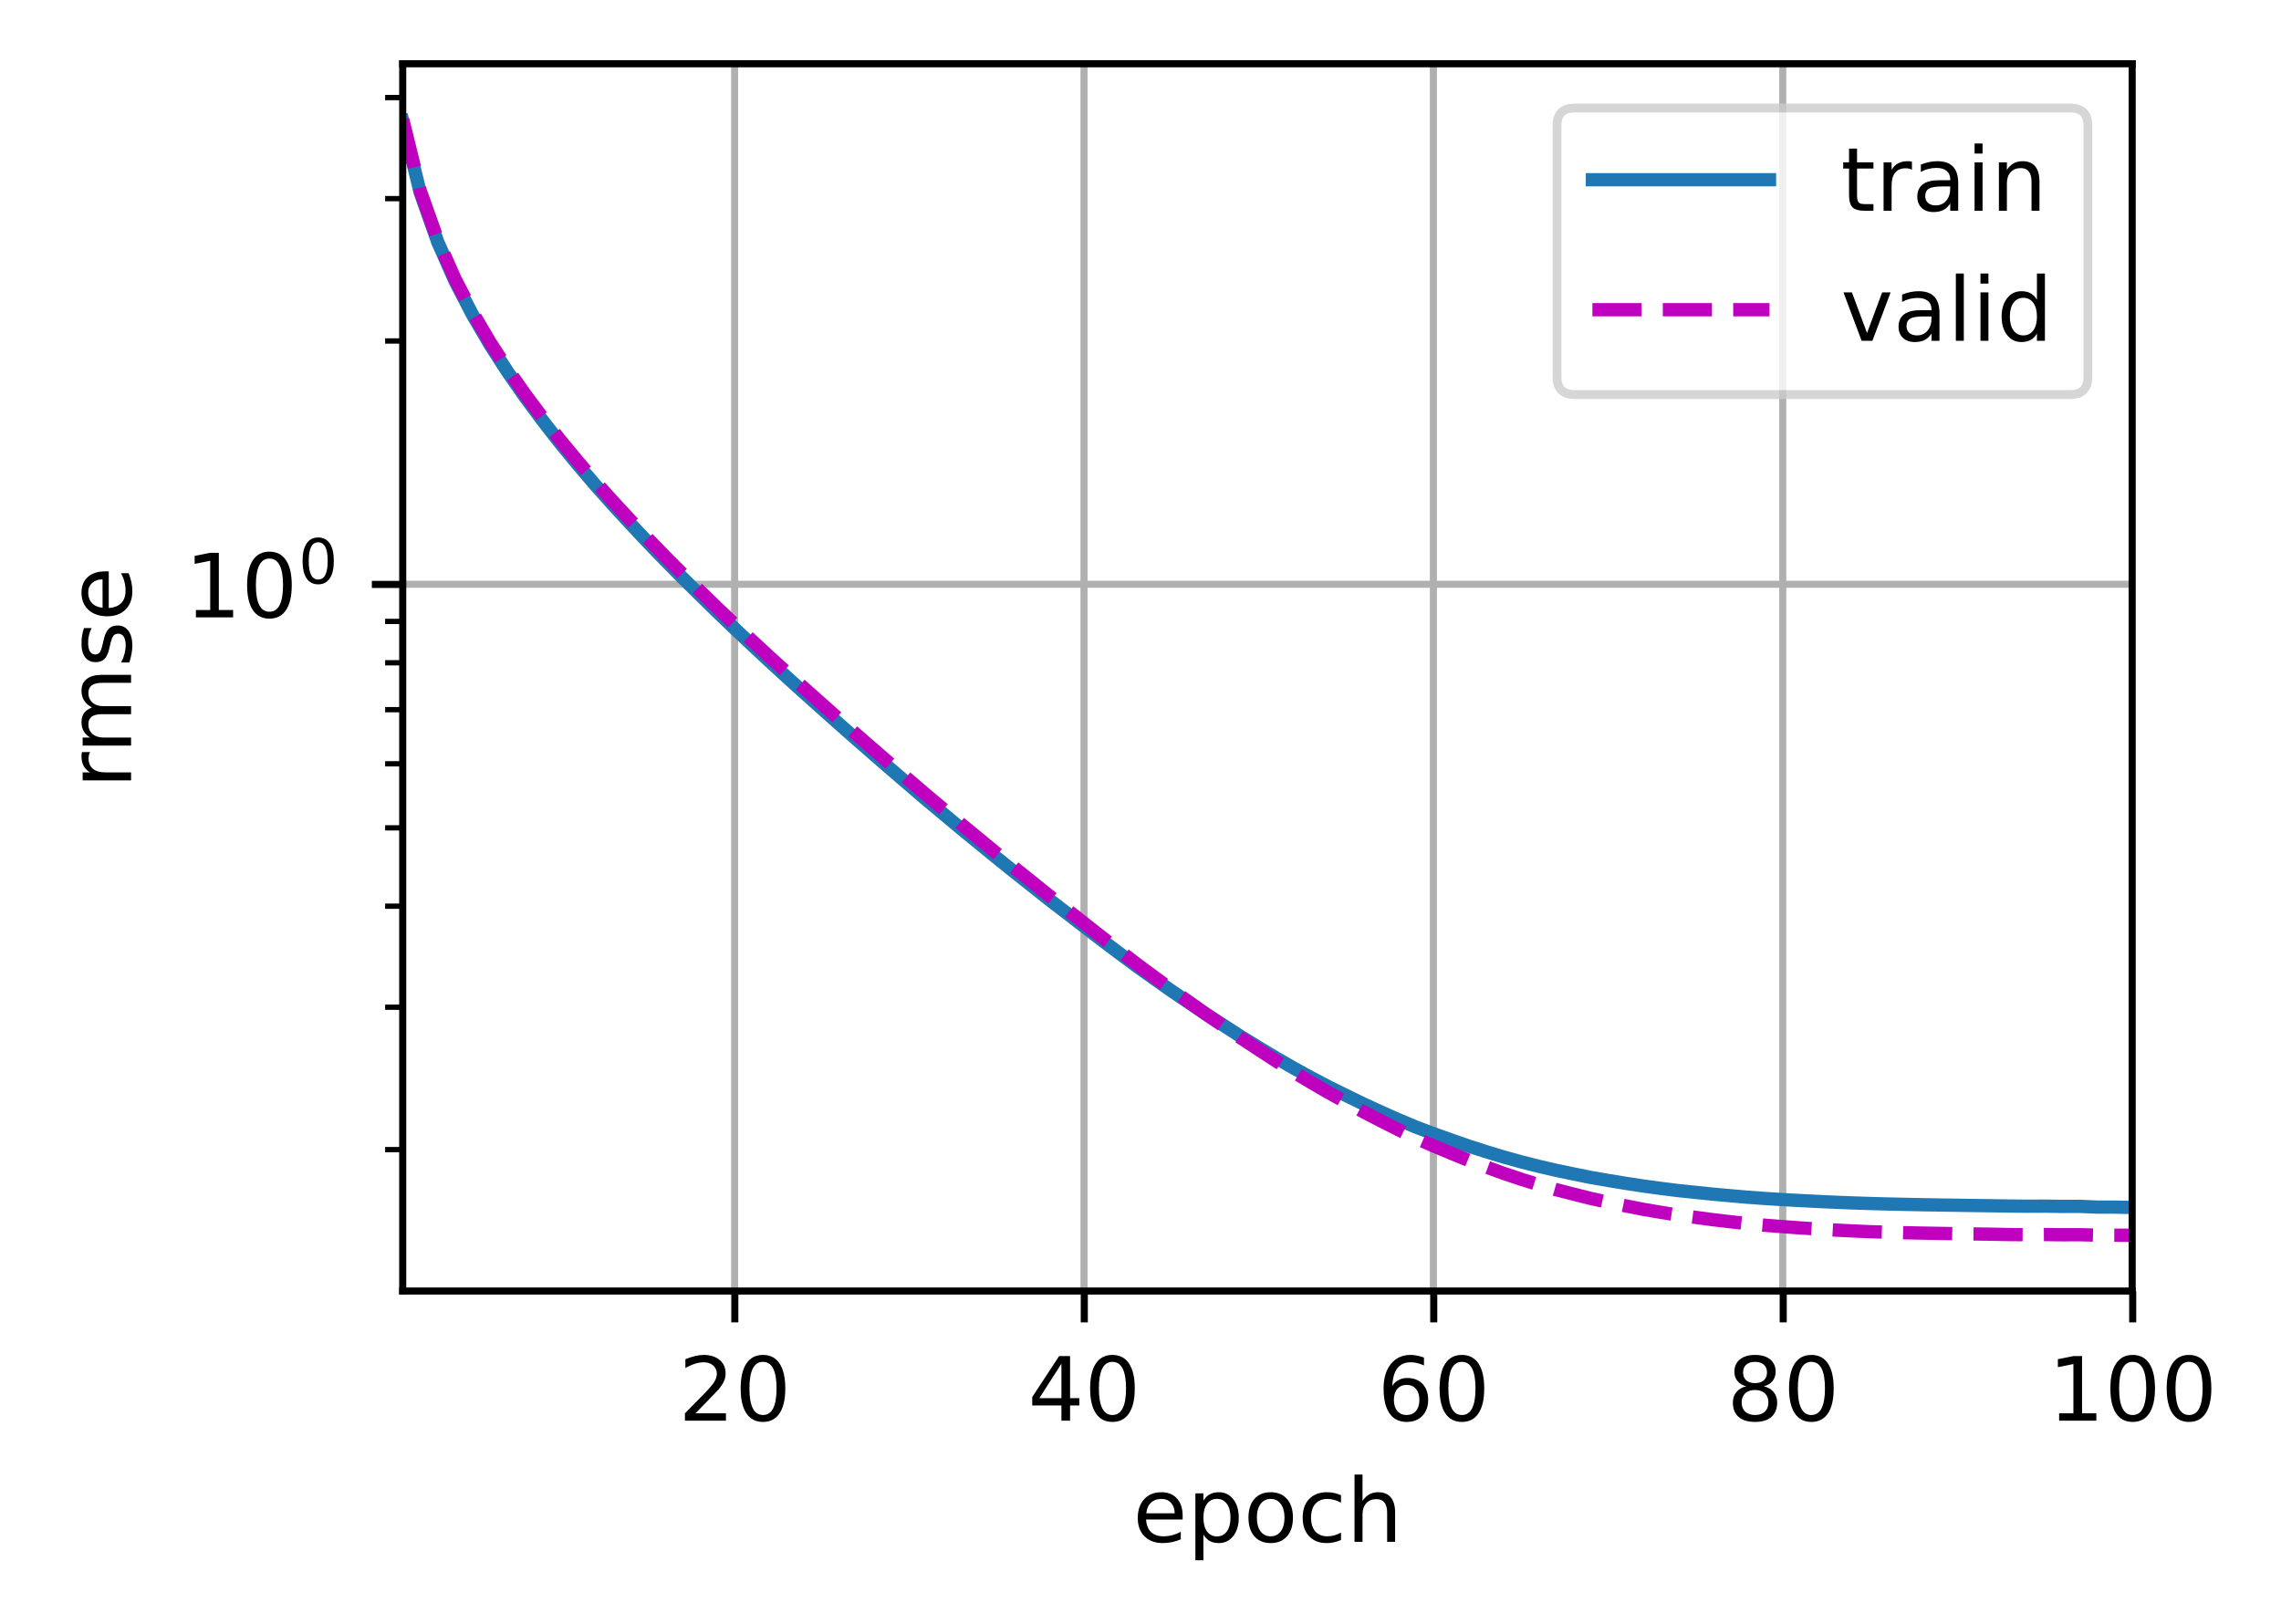 <?xml version="1.0" encoding="UTF-8"?>
<svg xmlns="http://www.w3.org/2000/svg" xmlns:xlink="http://www.w3.org/1999/xlink" width="343.363" height="244.475" viewBox="0 0 343.363 244.475" version="1.1">
<rect x="0" y="0" width="343.363" height="244.475" fill="#333333" stroke="none"/>
<defs>
<clipPath id="clip1">
  <path d="M 109 9.602 L 112 9.602 L 112 194.398 L 109 194.398 Z M 109 9.602 "/>
</clipPath>
<clipPath id="clip2">
  <path d="M 162 9.602 L 164 9.602 L 164 194.398 L 162 194.398 Z M 162 9.602 "/>
</clipPath>
<clipPath id="clip3">
  <path d="M 215 9.602 L 217 9.602 L 217 194.398 L 215 194.398 Z M 215 9.602 "/>
</clipPath>
<clipPath id="clip4">
  <path d="M 267 9.602 L 270 9.602 L 270 194.398 L 267 194.398 Z M 267 9.602 "/>
</clipPath>
<clipPath id="clip5">
  <path d="M 320 9.602 L 321.039 9.602 L 321.039 194.398 L 320 194.398 Z M 320 9.602 "/>
</clipPath>
<clipPath id="clip6">
  <path d="M 60.637 87 L 321.039 87 L 321.039 89 L 60.637 89 Z M 60.637 87 "/>
</clipPath>
<clipPath id="clip7">
  <path d="M 60.637 16 L 321.039 16 L 321.039 184 L 60.637 184 Z M 60.637 16 "/>
</clipPath>
<clipPath id="clip8">
  <path d="M 60.637 17 L 321.039 17 L 321.039 187 L 60.637 187 Z M 60.637 17 "/>
</clipPath>
<filter id="alpha" filterUnits="objectBoundingBox" x="0%" y="0%" width="100%" height="100%">
  <feColorMatrix type="matrix" in="SourceGraphic" values="0 0 0 0 1 0 0 0 0 1 0 0 0 0 1 0 0 0 1 0"/>
</filter>
<mask id="mask0">
  <g filter="url(#alpha)">
<rect x="0" y="0" width="343.363" height="244.475" style="fill:rgb(0%,0%,0%);fill-opacity:0.8;stroke:none;"/>
  </g>
</mask>
<clipPath id="clip9">
  <rect x="0" y="0" width="344" height="245"/>
</clipPath>
<g id="surface5" clip-path="url(#clip9)">
<path style="fill-rule:nonzero;fill:rgb(100%,100%,100%);fill-opacity:1;stroke-width:1;stroke-linecap:butt;stroke-linejoin:miter;stroke:rgb(80%,80%,80%);stroke-opacity:1;stroke-miterlimit:4;" d="M 177.826 44.558 L 233.777 44.558 C 235.11 44.558 235.778 43.89 235.778 42.557 L 235.778 14.2 C 235.778 12.867 235.11 12.199 233.777 12.199 L 177.826 12.199 C 176.493 12.199 175.825 12.867 175.825 14.2 L 175.825 42.557 C 175.825 43.89 176.493 44.558 177.826 44.558 Z M 177.826 44.558 " transform="matrix(1.333,0,0,1.333,0,0)"/>
</g>
</defs>
<g id="surface1">
<path style=" stroke:none;fill-rule:nonzero;fill:rgb(100%,100%,100%);fill-opacity:1;" d="M 0 244.477 L 343.363 244.477 L 343.363 0 L 0 0 Z M 0 244.477 "/>
<path style=" stroke:none;fill-rule:nonzero;fill:rgb(100%,100%,100%);fill-opacity:1;" d="M 60.637 194.398 L 321.039 194.398 L 321.039 9.602 L 60.637 9.602 Z M 60.637 194.398 "/>
<g clip-path="url(#clip1)" clip-rule="nonzero">
<path style="fill:none;stroke-width:0.8;stroke-linecap:square;stroke-linejoin:round;stroke:rgb(69.02%,69.02%,69.02%);stroke-opacity:1;stroke-miterlimit:4;" d="M 82.96 145.799 L 82.96 7.201 " transform="matrix(1.333,0,0,1.333,0,0)"/>
</g>
<path style="fill:none;stroke-width:0.8;stroke-linecap:butt;stroke-linejoin:round;stroke:rgb(0%,0%,0%);stroke-opacity:1;stroke-miterlimit:4;" d="M 0 -0.001 L 0 3.5 " transform="matrix(1.333,0,0,1.333,110.613,194.4)"/>
<path style=" stroke:none;fill-rule:nonzero;fill:rgb(0%,0%,0%);fill-opacity:1;" d="M 104.688 212.758 L 109.277 212.758 L 109.277 213.863 L 103.105 213.863 L 103.105 212.758 C 103.605 212.242 104.285 211.547 105.148 210.68 C 106.008 209.809 106.551 209.246 106.773 208.992 C 107.191 208.523 107.484 208.121 107.652 207.793 C 107.82 207.465 107.906 207.145 107.906 206.828 C 107.906 206.309 107.723 205.891 107.359 205.566 C 107 205.238 106.527 205.074 105.945 205.074 C 105.531 205.074 105.098 205.148 104.637 205.289 C 104.18 205.434 103.691 205.648 103.172 205.941 L 103.172 204.613 C 103.699 204.398 104.195 204.238 104.656 204.133 C 105.117 204.023 105.539 203.969 105.918 203.969 C 106.926 203.969 107.73 204.223 108.328 204.727 C 108.926 205.227 109.227 205.898 109.227 206.742 C 109.227 207.141 109.152 207.52 109 207.879 C 108.852 208.234 108.578 208.656 108.184 209.145 C 108.074 209.27 107.73 209.633 107.148 210.234 C 106.566 210.836 105.746 211.68 104.688 212.758 Z M 104.688 212.758 "/>
<path style=" stroke:none;fill-rule:nonzero;fill:rgb(0%,0%,0%);fill-opacity:1;" d="M 114.852 205.012 C 114.176 205.012 113.664 205.344 113.324 206.012 C 112.984 206.676 112.812 207.676 112.812 209.016 C 112.812 210.348 112.984 211.348 113.324 212.012 C 113.664 212.68 114.176 213.012 114.852 213.012 C 115.531 213.012 116.043 212.68 116.383 212.012 C 116.727 211.348 116.895 210.348 116.895 209.016 C 116.895 207.676 116.727 206.676 116.383 206.012 C 116.043 205.344 115.531 205.012 114.852 205.012 Z M 114.852 203.969 C 115.941 203.969 116.773 204.398 117.348 205.262 C 117.922 206.125 118.211 207.375 118.211 209.016 C 118.211 210.652 117.922 211.898 117.348 212.762 C 116.773 213.625 115.941 214.055 114.852 214.055 C 113.762 214.055 112.93 213.625 112.355 212.762 C 111.781 211.898 111.492 210.652 111.492 209.016 C 111.492 207.375 111.781 206.125 112.355 205.262 C 112.93 204.398 113.762 203.969 114.852 203.969 Z M 114.852 203.969 "/>
<g clip-path="url(#clip2)" clip-rule="nonzero">
<path style="fill:none;stroke-width:0.8;stroke-linecap:square;stroke-linejoin:round;stroke:rgb(69.02%,69.02%,69.02%);stroke-opacity:1;stroke-miterlimit:4;" d="M 122.414 145.799 L 122.414 7.201 " transform="matrix(1.333,0,0,1.333,0,0)"/>
</g>
<path style="fill:none;stroke-width:0.8;stroke-linecap:butt;stroke-linejoin:round;stroke:rgb(0%,0%,0%);stroke-opacity:1;stroke-miterlimit:4;" d="M -0 -0.001 L -0 3.5 " transform="matrix(1.333,0,0,1.333,163.219,194.4)"/>
<path style=" stroke:none;fill-rule:nonzero;fill:rgb(0%,0%,0%);fill-opacity:1;" d="M 159.777 205.289 L 156.453 210.48 L 159.777 210.48 Z M 159.43 204.145 L 161.082 204.145 L 161.082 210.48 L 162.473 210.48 L 162.473 211.574 L 161.082 211.574 L 161.082 213.863 L 159.777 213.863 L 159.777 211.574 L 155.387 211.574 L 155.387 210.305 Z M 159.43 204.145 "/>
<path style=" stroke:none;fill-rule:nonzero;fill:rgb(0%,0%,0%);fill-opacity:1;" d="M 167.457 205.012 C 166.781 205.012 166.27 205.344 165.93 206.012 C 165.59 206.676 165.418 207.676 165.418 209.016 C 165.418 210.348 165.59 211.348 165.93 212.012 C 166.27 212.68 166.781 213.012 167.457 213.012 C 168.137 213.012 168.648 212.68 168.988 212.012 C 169.332 211.348 169.504 210.348 169.504 209.016 C 169.504 207.676 169.332 206.676 168.988 206.012 C 168.648 205.344 168.137 205.012 167.457 205.012 Z M 167.457 203.969 C 168.547 203.969 169.379 204.398 169.953 205.262 C 170.531 206.125 170.816 207.375 170.816 209.016 C 170.816 210.652 170.531 211.898 169.953 212.762 C 169.379 213.625 168.547 214.055 167.457 214.055 C 166.367 214.055 165.535 213.625 164.961 212.762 C 164.387 211.898 164.098 210.652 164.098 209.016 C 164.098 207.375 164.387 206.125 164.961 205.262 C 165.535 204.398 166.367 203.969 167.457 203.969 Z M 167.457 203.969 "/>
<g clip-path="url(#clip3)" clip-rule="nonzero">
<path style="fill:none;stroke-width:0.8;stroke-linecap:square;stroke-linejoin:round;stroke:rgb(69.02%,69.02%,69.02%);stroke-opacity:1;stroke-miterlimit:4;" d="M 161.868 145.799 L 161.868 7.201 " transform="matrix(1.333,0,0,1.333,0,0)"/>
</g>
<path style="fill:none;stroke-width:0.8;stroke-linecap:butt;stroke-linejoin:round;stroke:rgb(0%,0%,0%);stroke-opacity:1;stroke-miterlimit:4;" d="M -0.001 -0.001 L -0.001 3.5 " transform="matrix(1.333,0,0,1.333,215.825,194.4)"/>
<path style=" stroke:none;fill-rule:nonzero;fill:rgb(0%,0%,0%);fill-opacity:1;" d="M 211.742 208.48 C 211.152 208.48 210.688 208.684 210.34 209.086 C 209.996 209.492 209.824 210.043 209.824 210.746 C 209.824 211.445 209.996 211.996 210.34 212.402 C 210.688 212.809 211.152 213.012 211.742 213.012 C 212.336 213.012 212.801 212.809 213.145 212.402 C 213.492 211.996 213.664 211.445 213.664 210.746 C 213.664 210.043 213.492 209.492 213.145 209.086 C 212.801 208.684 212.336 208.48 211.742 208.48 Z M 214.355 204.359 L 214.355 205.555 C 214.023 205.402 213.691 205.281 213.355 205.199 C 213.02 205.117 212.684 205.074 212.355 205.074 C 211.488 205.074 210.824 205.367 210.363 205.953 C 209.906 206.539 209.648 207.426 209.582 208.609 C 209.836 208.234 210.156 207.941 210.543 207.742 C 210.93 207.539 211.355 207.441 211.82 207.441 C 212.797 207.441 213.57 207.734 214.137 208.328 C 214.703 208.922 214.984 209.727 214.984 210.746 C 214.984 211.746 214.691 212.547 214.102 213.148 C 213.512 213.754 212.727 214.055 211.742 214.055 C 210.617 214.055 209.758 213.625 209.164 212.762 C 208.57 211.898 208.273 210.652 208.273 209.016 C 208.273 207.477 208.637 206.254 209.367 205.34 C 210.098 204.426 211.074 203.969 212.301 203.969 C 212.633 203.969 212.965 204 213.301 204.066 C 213.637 204.133 213.988 204.23 214.355 204.359 Z M 214.355 204.359 "/>
<path style=" stroke:none;fill-rule:nonzero;fill:rgb(0%,0%,0%);fill-opacity:1;" d="M 220.062 205.012 C 219.387 205.012 218.879 205.344 218.535 206.012 C 218.195 206.676 218.023 207.676 218.023 209.016 C 218.023 210.348 218.195 211.348 218.535 212.012 C 218.879 212.68 219.387 213.012 220.062 213.012 C 220.746 213.012 221.254 212.68 221.598 212.012 C 221.938 211.348 222.109 210.348 222.109 209.016 C 222.109 207.676 221.938 206.676 221.598 206.012 C 221.254 205.344 220.746 205.012 220.062 205.012 Z M 220.062 203.969 C 221.152 203.969 221.984 204.398 222.559 205.262 C 223.137 206.125 223.422 207.375 223.422 209.016 C 223.422 210.652 223.137 211.898 222.559 212.762 C 221.984 213.625 221.152 214.055 220.062 214.055 C 218.973 214.055 218.141 213.625 217.566 212.762 C 216.992 211.898 216.703 210.652 216.703 209.016 C 216.703 207.375 216.992 206.125 217.566 205.262 C 218.141 204.398 218.973 203.969 220.062 203.969 Z M 220.062 203.969 "/>
<g clip-path="url(#clip4)" clip-rule="nonzero">
<path style="fill:none;stroke-width:0.8;stroke-linecap:square;stroke-linejoin:round;stroke:rgb(69.02%,69.02%,69.02%);stroke-opacity:1;stroke-miterlimit:4;" d="M 201.322 145.799 L 201.322 7.201 " transform="matrix(1.333,0,0,1.333,0,0)"/>
</g>
<path style="fill:none;stroke-width:0.8;stroke-linecap:butt;stroke-linejoin:round;stroke:rgb(0%,0%,0%);stroke-opacity:1;stroke-miterlimit:4;" d="M -0.001 -0.001 L -0.001 3.5 " transform="matrix(1.333,0,0,1.333,268.431,194.4)"/>
<path style=" stroke:none;fill-rule:nonzero;fill:rgb(0%,0%,0%);fill-opacity:1;" d="M 264.188 209.246 C 263.562 209.246 263.07 209.414 262.711 209.75 C 262.355 210.086 262.176 210.543 262.176 211.129 C 262.176 211.715 262.355 212.176 262.711 212.512 C 263.07 212.844 263.562 213.012 264.188 213.012 C 264.812 213.012 265.305 212.844 265.664 212.508 C 266.023 212.172 266.203 211.711 266.203 211.129 C 266.203 210.543 266.023 210.086 265.668 209.75 C 265.309 209.414 264.816 209.246 264.188 209.246 Z M 262.871 208.691 C 262.309 208.551 261.867 208.289 261.551 207.902 C 261.238 207.516 261.082 207.043 261.082 206.488 C 261.082 205.711 261.359 205.098 261.91 204.645 C 262.465 204.195 263.223 203.969 264.188 203.969 C 265.152 203.969 265.914 204.195 266.465 204.645 C 267.016 205.098 267.293 205.711 267.293 206.488 C 267.293 207.043 267.133 207.516 266.82 207.902 C 266.504 208.289 266.066 208.551 265.508 208.691 C 266.141 208.836 266.637 209.125 266.988 209.555 C 267.344 209.984 267.52 210.508 267.52 211.129 C 267.52 212.07 267.23 212.797 266.656 213.301 C 266.082 213.805 265.258 214.055 264.188 214.055 C 263.113 214.055 262.293 213.805 261.715 213.301 C 261.141 212.797 260.852 212.07 260.852 211.129 C 260.852 210.508 261.031 209.984 261.387 209.555 C 261.742 209.125 262.238 208.836 262.871 208.691 Z M 262.391 206.613 C 262.391 207.117 262.547 207.508 262.859 207.789 C 263.176 208.07 263.617 208.211 264.188 208.211 C 264.75 208.211 265.191 208.07 265.512 207.789 C 265.828 207.508 265.988 207.117 265.988 206.613 C 265.988 206.109 265.828 205.715 265.512 205.434 C 265.191 205.152 264.75 205.012 264.188 205.012 C 263.617 205.012 263.176 205.152 262.859 205.434 C 262.547 205.715 262.391 206.109 262.391 206.613 Z M 262.391 206.613 "/>
<path style=" stroke:none;fill-rule:nonzero;fill:rgb(0%,0%,0%);fill-opacity:1;" d="M 272.668 205.012 C 271.992 205.012 271.484 205.344 271.141 206.012 C 270.801 206.676 270.633 207.676 270.633 209.016 C 270.633 210.348 270.801 211.348 271.141 212.012 C 271.484 212.68 271.992 213.012 272.668 213.012 C 273.352 213.012 273.863 212.68 274.203 212.012 C 274.543 211.348 274.715 210.348 274.715 209.016 C 274.715 207.676 274.543 206.676 274.203 206.012 C 273.863 205.344 273.352 205.012 272.668 205.012 Z M 272.668 203.969 C 273.758 203.969 274.59 204.398 275.168 205.262 C 275.742 206.125 276.027 207.375 276.027 209.016 C 276.027 210.652 275.742 211.898 275.168 212.762 C 274.59 213.625 273.758 214.055 272.668 214.055 C 271.578 214.055 270.746 213.625 270.172 212.762 C 269.598 211.898 269.309 210.652 269.309 209.016 C 269.309 207.375 269.598 206.125 270.172 205.262 C 270.746 204.398 271.578 203.969 272.668 203.969 Z M 272.668 203.969 "/>
<g clip-path="url(#clip5)" clip-rule="nonzero">
<path style="fill:none;stroke-width:0.8;stroke-linecap:square;stroke-linejoin:round;stroke:rgb(69.02%,69.02%,69.02%);stroke-opacity:1;stroke-miterlimit:4;" d="M 240.779 145.799 L 240.779 7.201 " transform="matrix(1.333,0,0,1.333,0,0)"/>
</g>
<path style="fill:none;stroke-width:0.8;stroke-linecap:butt;stroke-linejoin:round;stroke:rgb(0%,0%,0%);stroke-opacity:1;stroke-miterlimit:4;" d="M 0.001 -0.001 L 0.001 3.5 " transform="matrix(1.333,0,0,1.333,321.037,194.4)"/>
<path style=" stroke:none;fill-rule:nonzero;fill:rgb(0%,0%,0%);fill-opacity:1;" d="M 309.965 212.758 L 312.113 212.758 L 312.113 205.34 L 309.777 205.809 L 309.777 204.613 L 312.102 204.145 L 313.418 204.145 L 313.418 212.758 L 315.566 212.758 L 315.566 213.863 L 309.965 213.863 Z M 309.965 212.758 "/>
<path style=" stroke:none;fill-rule:nonzero;fill:rgb(0%,0%,0%);fill-opacity:1;" d="M 321.031 205.012 C 320.355 205.012 319.848 205.344 319.508 206.012 C 319.164 206.676 318.996 207.676 318.996 209.016 C 318.996 210.348 319.164 211.348 319.508 212.012 C 319.848 212.68 320.355 213.012 321.031 213.012 C 321.715 213.012 322.227 212.68 322.566 212.012 C 322.906 211.348 323.078 210.348 323.078 209.016 C 323.078 207.676 322.906 206.676 322.566 206.012 C 322.227 205.344 321.715 205.012 321.031 205.012 Z M 321.031 203.969 C 322.125 203.969 322.957 204.398 323.531 205.262 C 324.105 206.125 324.395 207.375 324.395 209.016 C 324.395 210.652 324.105 211.898 323.531 212.762 C 322.957 213.625 322.125 214.055 321.031 214.055 C 319.945 214.055 319.113 213.625 318.539 212.762 C 317.961 211.898 317.676 210.652 317.676 209.016 C 317.676 207.375 317.961 206.125 318.539 205.262 C 319.113 204.398 319.945 203.969 321.031 203.969 Z M 321.031 203.969 "/>
<path style=" stroke:none;fill-rule:nonzero;fill:rgb(0%,0%,0%);fill-opacity:1;" d="M 329.516 205.012 C 328.84 205.012 328.332 205.344 327.988 206.012 C 327.648 206.676 327.48 207.676 327.48 209.016 C 327.48 210.348 327.648 211.348 327.988 212.012 C 328.332 212.68 328.84 213.012 329.516 213.012 C 330.199 213.012 330.711 212.68 331.051 212.012 C 331.391 211.348 331.562 210.348 331.562 209.016 C 331.562 207.676 331.391 206.676 331.051 206.012 C 330.711 205.344 330.199 205.012 329.516 205.012 Z M 329.516 203.969 C 330.605 203.969 331.438 204.398 332.016 205.262 C 332.59 206.125 332.875 207.375 332.875 209.016 C 332.875 210.652 332.59 211.898 332.016 212.762 C 331.438 213.625 330.605 214.055 329.516 214.055 C 328.426 214.055 327.594 213.625 327.02 212.762 C 326.445 211.898 326.156 210.652 326.156 209.016 C 326.156 207.375 326.445 206.125 327.02 205.262 C 327.594 204.398 328.426 203.969 329.516 203.969 Z M 329.516 203.969 "/>
<path style=" stroke:none;fill-rule:nonzero;fill:rgb(0%,0%,0%);fill-opacity:1;" d="M 178.027 228.156 L 178.027 228.742 L 172.52 228.742 C 172.57 229.566 172.82 230.195 173.266 230.629 C 173.711 231.059 174.328 231.273 175.121 231.273 C 175.582 231.273 176.027 231.219 176.461 231.105 C 176.891 230.992 177.32 230.824 177.746 230.598 L 177.746 231.73 C 177.316 231.914 176.875 232.051 176.426 232.148 C 175.973 232.242 175.516 232.293 175.051 232.293 C 173.887 232.293 172.965 231.953 172.289 231.277 C 171.609 230.598 171.27 229.684 171.27 228.527 C 171.27 227.336 171.59 226.387 172.234 225.688 C 172.879 224.984 173.75 224.637 174.844 224.637 C 175.824 224.637 176.602 224.953 177.172 225.582 C 177.742 226.215 178.027 227.07 178.027 228.156 Z M 176.828 227.805 C 176.82 227.148 176.637 226.629 176.277 226.238 C 175.922 225.848 175.445 225.648 174.855 225.648 C 174.188 225.648 173.652 225.84 173.254 226.215 C 172.852 226.594 172.621 227.125 172.559 227.812 Z M 176.828 227.805 "/>
<path style=" stroke:none;fill-rule:nonzero;fill:rgb(0%,0%,0%);fill-opacity:1;" d="M 181.152 231.008 L 181.152 234.875 L 179.945 234.875 L 179.945 224.809 L 181.152 224.809 L 181.152 225.918 C 181.402 225.484 181.723 225.16 182.105 224.953 C 182.488 224.742 182.949 224.637 183.48 224.637 C 184.367 224.637 185.086 224.988 185.641 225.691 C 186.195 226.391 186.473 227.316 186.473 228.461 C 186.473 229.609 186.195 230.535 185.641 231.238 C 185.086 231.941 184.367 232.293 183.48 232.293 C 182.949 232.293 182.488 232.188 182.105 231.977 C 181.723 231.766 181.402 231.441 181.152 231.008 Z M 185.227 228.461 C 185.227 227.582 185.047 226.891 184.684 226.391 C 184.32 225.887 183.824 225.637 183.191 225.637 C 182.555 225.637 182.059 225.887 181.695 226.391 C 181.332 226.891 181.152 227.582 181.152 228.461 C 181.152 229.344 181.332 230.035 181.695 230.535 C 182.059 231.035 182.555 231.289 183.191 231.289 C 183.824 231.289 184.32 231.035 184.684 230.535 C 185.047 230.035 185.227 229.344 185.227 228.461 Z M 185.227 228.461 "/>
<path style=" stroke:none;fill-rule:nonzero;fill:rgb(0%,0%,0%);fill-opacity:1;" d="M 191.281 225.648 C 190.641 225.648 190.133 225.902 189.758 226.402 C 189.383 226.902 189.199 227.59 189.199 228.461 C 189.199 229.336 189.383 230.023 189.754 230.523 C 190.125 231.023 190.637 231.273 191.281 231.273 C 191.922 231.273 192.426 231.023 192.797 230.52 C 193.172 230.016 193.359 229.332 193.359 228.461 C 193.359 227.598 193.172 226.914 192.797 226.41 C 192.426 225.902 191.922 225.648 191.281 225.648 Z M 191.281 224.637 C 192.324 224.637 193.141 224.973 193.734 225.652 C 194.332 226.328 194.629 227.266 194.629 228.461 C 194.629 229.656 194.332 230.594 193.734 231.273 C 193.141 231.953 192.324 232.293 191.281 232.293 C 190.234 232.293 189.414 231.953 188.824 231.273 C 188.23 230.594 187.934 229.656 187.934 228.461 C 187.934 227.266 188.23 226.328 188.824 225.652 C 189.414 224.973 190.234 224.637 191.281 224.637 Z M 191.281 224.637 "/>
<path style=" stroke:none;fill-rule:nonzero;fill:rgb(0%,0%,0%);fill-opacity:1;" d="M 201.863 225.09 L 201.863 226.211 C 201.523 226.023 201.184 225.883 200.844 225.789 C 200.504 225.695 200.16 225.648 199.812 225.648 C 199.035 225.648 198.43 225.898 198 226.391 C 197.57 226.883 197.355 227.57 197.355 228.461 C 197.355 229.352 197.57 230.043 198 230.539 C 198.43 231.027 199.035 231.273 199.812 231.273 C 200.16 231.273 200.504 231.227 200.844 231.137 C 201.184 231.043 201.523 230.902 201.863 230.715 L 201.863 231.824 C 201.527 231.977 201.18 232.094 200.82 232.172 C 200.465 232.254 200.086 232.293 199.68 232.293 C 198.582 232.293 197.707 231.945 197.062 231.258 C 196.414 230.566 196.094 229.633 196.094 228.461 C 196.094 227.273 196.418 226.34 197.07 225.66 C 197.727 224.977 198.621 224.637 199.758 224.637 C 200.129 224.637 200.488 224.672 200.84 224.75 C 201.191 224.824 201.531 224.938 201.863 225.09 Z M 201.863 225.09 "/>
<path style=" stroke:none;fill-rule:nonzero;fill:rgb(0%,0%,0%);fill-opacity:1;" d="M 210.008 227.699 L 210.008 232.102 L 208.809 232.102 L 208.809 227.738 C 208.809 227.051 208.676 226.535 208.406 226.191 C 208.137 225.848 207.73 225.676 207.195 225.676 C 206.547 225.676 206.035 225.883 205.664 226.297 C 205.289 226.707 205.102 227.27 205.102 227.98 L 205.102 232.102 L 203.898 232.102 L 203.898 221.973 L 205.102 221.973 L 205.102 225.945 C 205.391 225.504 205.727 225.176 206.117 224.961 C 206.504 224.742 206.953 224.637 207.461 224.637 C 208.297 224.637 208.934 224.895 209.359 225.414 C 209.793 225.93 210.008 226.691 210.008 227.699 Z M 210.008 227.699 "/>
<g clip-path="url(#clip6)" clip-rule="nonzero">
<path style="fill:none;stroke-width:0.8;stroke-linecap:square;stroke-linejoin:round;stroke:rgb(69.02%,69.02%,69.02%);stroke-opacity:1;stroke-miterlimit:4;" d="M 45.478 65.982 L 240.779 65.982 " transform="matrix(1.333,0,0,1.333,0,0)"/>
</g>
<path style="fill:none;stroke-width:0.8;stroke-linecap:butt;stroke-linejoin:round;stroke:rgb(0%,0%,0%);stroke-opacity:1;stroke-miterlimit:4;" d="M -0.001 -0 L -3.499 -0 " transform="matrix(1.333,0,0,1.333,60.638,87.977)"/>
<path style=" stroke:none;fill-rule:nonzero;fill:rgb(0%,0%,0%);fill-opacity:1;" d="M 29.492 91.832 L 31.641 91.832 L 31.641 84.418 L 29.301 84.887 L 29.301 83.688 L 31.629 83.219 L 32.941 83.219 L 32.941 91.832 L 35.09 91.832 L 35.09 92.941 L 29.492 92.941 Z M 29.492 91.832 "/>
<path style=" stroke:none;fill-rule:nonzero;fill:rgb(0%,0%,0%);fill-opacity:1;" d="M 40.559 84.086 C 39.883 84.086 39.371 84.418 39.031 85.086 C 38.691 85.75 38.52 86.754 38.52 88.09 C 38.52 89.422 38.691 90.422 39.031 91.09 C 39.371 91.754 39.883 92.09 40.559 92.09 C 41.238 92.09 41.75 91.754 42.09 91.09 C 42.434 90.422 42.605 89.422 42.605 88.09 C 42.605 86.754 42.434 85.75 42.09 85.086 C 41.75 84.418 41.238 84.086 40.559 84.086 Z M 40.559 83.043 C 41.648 83.043 42.48 83.477 43.055 84.34 C 43.633 85.199 43.918 86.449 43.918 88.09 C 43.918 89.727 43.633 90.977 43.055 91.84 C 42.48 92.699 41.648 93.129 40.559 93.129 C 39.469 93.129 38.637 92.699 38.062 91.84 C 37.488 90.977 37.199 89.727 37.199 88.09 C 37.199 86.449 37.488 85.199 38.062 84.34 C 38.637 83.477 39.469 83.043 40.559 83.043 Z M 40.559 83.043 "/>
<path style=" stroke:none;fill-rule:nonzero;fill:rgb(0%,0%,0%);fill-opacity:1;" d="M 47.898 81.637 C 47.426 81.637 47.066 81.871 46.828 82.34 C 46.59 82.805 46.473 83.504 46.473 84.441 C 46.473 85.375 46.59 86.074 46.828 86.539 C 47.066 87.008 47.426 87.238 47.898 87.238 C 48.375 87.238 48.734 87.008 48.973 86.539 C 49.211 86.074 49.328 85.375 49.328 84.441 C 49.328 83.504 49.211 82.805 48.973 82.34 C 48.734 81.871 48.375 81.637 47.898 81.637 Z M 47.898 80.91 C 48.66 80.91 49.242 81.211 49.645 81.816 C 50.047 82.418 50.25 83.293 50.25 84.441 C 50.25 85.586 50.047 86.461 49.645 87.066 C 49.242 87.668 48.66 87.969 47.898 87.969 C 47.137 87.969 46.555 87.668 46.152 87.066 C 45.746 86.461 45.547 85.586 45.547 84.441 C 45.547 83.293 45.746 82.418 46.152 81.816 C 46.555 81.211 47.137 80.91 47.898 80.91 Z M 47.898 80.91 "/>
<path style="fill:none;stroke-width:0.6;stroke-linecap:butt;stroke-linejoin:round;stroke:rgb(0%,0%,0%);stroke-opacity:1;stroke-miterlimit:4;" d="M -0.001 0.001 L -1.999 0.001 " transform="matrix(1.333,0,0,1.333,60.638,173.061)"/>
<path style="fill:none;stroke-width:0.6;stroke-linecap:butt;stroke-linejoin:round;stroke:rgb(0%,0%,0%);stroke-opacity:1;stroke-miterlimit:4;" d="M -0.001 -0.001 L -1.999 -0.001 " transform="matrix(1.333,0,0,1.333,60.638,151.626)"/>
<path style="fill:none;stroke-width:0.6;stroke-linecap:butt;stroke-linejoin:round;stroke:rgb(0%,0%,0%);stroke-opacity:1;stroke-miterlimit:4;" d="M -0.001 0.001 L -1.999 0.001 " transform="matrix(1.333,0,0,1.333,60.638,136.417)"/>
<path style="fill:none;stroke-width:0.6;stroke-linecap:butt;stroke-linejoin:round;stroke:rgb(0%,0%,0%);stroke-opacity:1;stroke-miterlimit:4;" d="M -0.001 0 L -1.999 0 " transform="matrix(1.333,0,0,1.333,60.638,124.621)"/>
<path style="fill:none;stroke-width:0.6;stroke-linecap:butt;stroke-linejoin:round;stroke:rgb(0%,0%,0%);stroke-opacity:1;stroke-miterlimit:4;" d="M -0.001 -0.001 L -1.999 -0.001 " transform="matrix(1.333,0,0,1.333,60.638,114.982)"/>
<path style="fill:none;stroke-width:0.6;stroke-linecap:butt;stroke-linejoin:round;stroke:rgb(0%,0%,0%);stroke-opacity:1;stroke-miterlimit:4;" d="M -0.001 -0 L -1.999 -0 " transform="matrix(1.333,0,0,1.333,60.638,106.833)"/>
<path style="fill:none;stroke-width:0.6;stroke-linecap:butt;stroke-linejoin:round;stroke:rgb(0%,0%,0%);stroke-opacity:1;stroke-miterlimit:4;" d="M -0.001 0 L -1.999 0 " transform="matrix(1.333,0,0,1.333,60.638,99.773)"/>
<path style="fill:none;stroke-width:0.6;stroke-linecap:butt;stroke-linejoin:round;stroke:rgb(0%,0%,0%);stroke-opacity:1;stroke-miterlimit:4;" d="M -0.001 0 L -1.999 0 " transform="matrix(1.333,0,0,1.333,60.638,93.547)"/>
<path style="fill:none;stroke-width:0.6;stroke-linecap:butt;stroke-linejoin:round;stroke:rgb(0%,0%,0%);stroke-opacity:1;stroke-miterlimit:4;" d="M -0.001 -0.001 L -1.999 -0.001 " transform="matrix(1.333,0,0,1.333,60.638,51.333)"/>
<path style="fill:none;stroke-width:0.6;stroke-linecap:butt;stroke-linejoin:round;stroke:rgb(0%,0%,0%);stroke-opacity:1;stroke-miterlimit:4;" d="M -0.001 0.001 L -1.999 0.001 " transform="matrix(1.333,0,0,1.333,60.638,29.898)"/>
<path style="fill:none;stroke-width:0.6;stroke-linecap:butt;stroke-linejoin:round;stroke:rgb(0%,0%,0%);stroke-opacity:1;stroke-miterlimit:4;" d="M -0.001 -0.001 L -1.999 -0.001 " transform="matrix(1.333,0,0,1.333,60.638,14.689)"/>
<path style=" stroke:none;fill-rule:nonzero;fill:rgb(0%,0%,0%);fill-opacity:1;" d="M 13.559 113.211 C 13.48 113.348 13.422 113.492 13.387 113.652 C 13.352 113.809 13.332 113.984 13.332 114.176 C 13.332 114.852 13.551 115.371 13.992 115.734 C 14.434 116.098 15.066 116.277 15.891 116.277 L 19.73 116.277 L 19.73 117.48 L 12.441 117.48 L 12.441 116.277 L 13.574 116.277 C 13.129 116.023 12.801 115.699 12.586 115.293 C 12.371 114.891 12.266 114.398 12.266 113.82 C 12.266 113.738 12.27 113.648 12.281 113.551 C 12.289 113.449 12.309 113.34 12.328 113.219 Z M 13.559 113.211 "/>
<path style=" stroke:none;fill-rule:nonzero;fill:rgb(0%,0%,0%);fill-opacity:1;" d="M 13.84 106.512 C 13.301 106.211 12.902 105.852 12.648 105.438 C 12.391 105.02 12.266 104.527 12.266 103.965 C 12.266 103.207 12.531 102.621 13.062 102.207 C 13.594 101.793 14.348 101.59 15.328 101.59 L 19.73 101.59 L 19.73 102.793 L 15.367 102.793 C 14.672 102.793 14.152 102.918 13.816 103.164 C 13.477 103.414 13.305 103.789 13.305 104.297 C 13.305 104.918 13.512 105.406 13.926 105.77 C 14.336 106.129 14.898 106.309 15.609 106.309 L 19.73 106.309 L 19.73 107.512 L 15.367 107.512 C 14.664 107.512 14.148 107.637 13.809 107.883 C 13.473 108.133 13.305 108.512 13.305 109.031 C 13.305 109.641 13.512 110.129 13.926 110.488 C 14.34 110.852 14.902 111.031 15.609 111.031 L 19.73 111.031 L 19.73 112.234 L 12.441 112.234 L 12.441 111.031 L 13.574 111.031 C 13.125 110.758 12.797 110.43 12.582 110.047 C 12.371 109.664 12.266 109.211 12.266 108.688 C 12.266 108.156 12.398 107.703 12.668 107.332 C 12.938 106.965 13.328 106.688 13.84 106.512 Z M 13.84 106.512 "/>
<path style=" stroke:none;fill-rule:nonzero;fill:rgb(0%,0%,0%);fill-opacity:1;" d="M 12.652 94.551 L 13.789 94.551 C 13.613 94.891 13.484 95.242 13.398 95.605 C 13.309 95.969 13.266 96.348 13.266 96.738 C 13.266 97.332 13.359 97.781 13.539 98.078 C 13.723 98.375 13.996 98.523 14.359 98.523 C 14.637 98.523 14.855 98.418 15.016 98.203 C 15.172 97.992 15.324 97.562 15.465 96.922 L 15.559 96.512 C 15.742 95.66 15.996 95.055 16.328 94.699 C 16.66 94.34 17.125 94.16 17.719 94.16 C 18.398 94.16 18.934 94.43 19.328 94.965 C 19.723 95.5 19.922 96.238 19.922 97.176 C 19.922 97.566 19.883 97.973 19.805 98.395 C 19.73 98.82 19.617 99.266 19.465 99.734 L 18.227 99.734 C 18.457 99.289 18.629 98.855 18.746 98.426 C 18.859 97.996 18.918 97.57 18.918 97.148 C 18.918 96.582 18.82 96.152 18.629 95.848 C 18.434 95.543 18.16 95.391 17.809 95.391 C 17.484 95.391 17.234 95.5 17.062 95.719 C 16.891 95.938 16.723 96.418 16.559 97.164 L 16.461 97.578 C 16.309 98.32 16.066 98.855 15.742 99.188 C 15.422 99.516 14.977 99.68 14.414 99.68 C 13.727 99.68 13.195 99.438 12.824 98.953 C 12.453 98.465 12.266 97.777 12.266 96.883 C 12.266 96.438 12.297 96.023 12.363 95.633 C 12.426 95.242 12.523 94.883 12.652 94.551 Z M 12.652 94.551 "/>
<path style=" stroke:none;fill-rule:nonzero;fill:rgb(0%,0%,0%);fill-opacity:1;" d="M 15.785 86.016 L 16.371 86.016 L 16.371 91.523 C 17.195 91.473 17.824 91.223 18.258 90.777 C 18.688 90.332 18.902 89.715 18.902 88.918 C 18.902 88.461 18.848 88.016 18.734 87.582 C 18.621 87.148 18.453 86.723 18.227 86.293 L 19.359 86.293 C 19.543 86.727 19.68 87.168 19.777 87.617 C 19.871 88.07 19.922 88.527 19.922 88.992 C 19.922 90.156 19.582 91.074 18.906 91.754 C 18.227 92.434 17.312 92.773 16.156 92.773 C 14.965 92.773 14.016 92.453 13.316 91.809 C 12.617 91.164 12.266 90.293 12.266 89.199 C 12.266 88.219 12.582 87.441 13.211 86.871 C 13.844 86.301 14.699 86.016 15.785 86.016 Z M 15.434 87.215 C 14.777 87.223 14.258 87.406 13.867 87.762 C 13.477 88.121 13.277 88.598 13.277 89.188 C 13.277 89.855 13.469 90.391 13.848 90.789 C 14.223 91.191 14.754 91.422 15.441 91.484 Z M 15.434 87.215 "/>
<g clip-path="url(#clip7)" clip-rule="nonzero">
<path style="fill:none;stroke-width:1.5;stroke-linecap:square;stroke-linejoin:round;stroke:rgb(12.157%,46.667%,70.588%);stroke-opacity:1;stroke-miterlimit:4;" d="M 45.478 13.673 L 47.452 21.738 L 49.424 27.305 L 51.396 31.767 L 53.37 35.561 L 55.342 38.936 L 57.313 41.982 L 59.288 44.821 L 61.26 47.476 L 63.231 50.01 L 65.206 52.409 L 67.178 54.724 L 69.149 56.936 L 71.124 59.08 L 73.096 61.181 L 75.07 63.229 L 77.042 65.224 L 79.014 67.166 L 80.988 69.103 L 82.96 70.986 L 84.932 72.847 L 86.906 74.689 L 88.878 76.491 L 90.85 78.275 L 92.824 80.042 L 94.796 81.797 L 96.768 83.54 L 98.742 85.26 L 100.714 86.971 L 102.688 88.664 L 104.66 90.357 L 106.632 91.995 L 108.606 93.647 L 112.55 96.87 L 114.524 98.458 L 116.496 100.02 L 118.468 101.584 L 120.442 103.102 L 122.414 104.625 L 124.389 106.14 L 126.36 107.622 L 128.332 109.093 L 130.307 110.499 L 132.278 111.891 L 134.25 113.221 L 136.225 114.551 L 138.196 115.813 L 140.168 117.088 L 142.143 118.298 L 144.114 119.481 L 146.086 120.621 L 148.061 121.699 L 150.032 122.736 L 152.007 123.712 L 153.979 124.673 L 155.95 125.578 L 157.925 126.457 L 159.896 127.283 L 161.868 128.027 L 163.843 128.73 L 165.814 129.419 L 167.786 130.049 L 169.761 130.652 L 171.732 131.197 L 173.704 131.698 L 175.679 132.158 L 177.65 132.568 L 179.625 132.967 L 181.597 133.31 L 183.568 133.632 L 185.543 133.937 L 187.515 134.203 L 189.486 134.452 L 191.461 134.657 L 193.433 134.859 L 195.404 135.035 L 197.379 135.208 L 199.351 135.349 L 201.322 135.472 L 203.297 135.58 L 205.269 135.68 L 207.243 135.771 L 209.215 135.847 L 211.187 135.914 L 213.161 135.967 L 215.133 136.011 L 217.104 136.052 L 219.079 136.084 L 223.022 136.143 L 224.997 136.169 L 226.969 136.201 L 228.94 136.222 L 230.915 136.213 L 232.887 136.242 L 234.861 136.236 L 236.833 136.321 L 238.805 136.324 L 240.779 136.359 " transform="matrix(1.333,0,0,1.333,0,0)"/>
</g>
<g clip-path="url(#clip8)" clip-rule="nonzero">
<path style="fill:none;stroke-width:1.5;stroke-linecap:butt;stroke-linejoin:round;stroke:rgb(74.902%,0%,74.902%);stroke-opacity:1;stroke-dasharray:5.55,2.4;stroke-miterlimit:4;" d="M 45.478 13.5 L 47.452 21.539 L 49.424 27.076 L 51.396 31.521 L 53.37 35.3 L 55.342 38.657 L 57.313 41.692 L 59.288 44.514 L 61.26 47.153 L 63.231 49.667 L 65.206 52.052 L 67.178 54.349 L 69.149 56.549 L 71.124 58.682 L 73.096 60.771 L 75.07 62.807 L 77.042 64.787 L 79.014 66.715 L 80.988 68.643 L 82.96 70.512 L 84.932 72.357 L 86.906 74.188 L 88.878 75.981 L 90.85 77.76 L 92.824 79.515 L 94.796 81.267 L 96.768 83.001 L 98.742 84.721 L 100.714 86.429 L 102.688 88.125 L 104.66 89.818 L 106.632 91.465 L 108.606 93.129 L 110.578 94.749 L 112.55 96.375 L 114.524 97.98 L 116.496 99.56 L 118.468 101.15 L 120.442 102.694 L 122.414 104.253 L 124.389 105.806 L 126.36 107.326 L 128.332 108.844 L 130.307 110.303 L 132.278 111.747 L 134.25 113.15 L 136.225 114.551 L 138.196 115.89 L 140.168 117.246 L 142.143 118.544 L 144.114 119.824 L 146.086 121.063 L 148.061 122.244 L 150.032 123.393 L 152.007 124.482 L 153.979 125.563 L 155.95 126.586 L 157.925 127.585 L 159.896 128.537 L 161.868 129.401 L 163.843 130.225 L 165.814 131.036 L 167.786 131.777 L 169.761 132.498 L 171.732 133.16 L 173.704 133.775 L 175.679 134.344 L 177.65 134.845 L 179.625 135.343 L 181.597 135.771 L 183.568 136.178 L 185.543 136.567 L 187.515 136.904 L 189.486 137.221 L 191.461 137.479 L 193.433 137.742 L 195.404 137.974 L 197.379 138.193 L 199.351 138.372 L 201.322 138.527 L 203.297 138.668 L 205.269 138.797 L 207.243 138.914 L 209.215 139.011 L 211.187 139.099 L 213.161 139.154 L 215.133 139.216 L 217.104 139.257 L 219.079 139.289 L 221.051 139.324 L 223.022 139.354 L 224.997 139.383 L 226.969 139.424 L 228.94 139.436 L 230.915 139.421 L 232.887 139.444 L 234.861 139.438 L 236.833 139.488 L 238.805 139.494 L 240.779 139.5 " transform="matrix(1.333,0,0,1.333,0,0)"/>
</g>
<path style="fill:none;stroke-width:0.8;stroke-linecap:square;stroke-linejoin:miter;stroke:rgb(0%,0%,0%);stroke-opacity:1;stroke-miterlimit:4;" d="M 45.478 145.799 L 45.478 7.201 " transform="matrix(1.333,0,0,1.333,0,0)"/>
<path style="fill:none;stroke-width:0.8;stroke-linecap:square;stroke-linejoin:miter;stroke:rgb(0%,0%,0%);stroke-opacity:1;stroke-miterlimit:4;" d="M 240.779 145.799 L 240.779 7.201 " transform="matrix(1.333,0,0,1.333,0,0)"/>
<path style="fill:none;stroke-width:0.8;stroke-linecap:square;stroke-linejoin:miter;stroke:rgb(0%,0%,0%);stroke-opacity:1;stroke-miterlimit:4;" d="M 45.478 145.799 L 240.779 145.799 " transform="matrix(1.333,0,0,1.333,0,0)"/>
<path style="fill:none;stroke-width:0.8;stroke-linecap:square;stroke-linejoin:miter;stroke:rgb(0%,0%,0%);stroke-opacity:1;stroke-miterlimit:4;" d="M 45.478 7.201 L 240.779 7.201 " transform="matrix(1.333,0,0,1.333,0,0)"/>
<use xlink:href="#surface5" mask="url(#mask0)"/>
<path style="fill:none;stroke-width:1.5;stroke-linecap:square;stroke-linejoin:round;stroke:rgb(12.157%,46.667%,70.588%);stroke-opacity:1;stroke-miterlimit:4;" d="M 179.827 20.3 L 199.825 20.3 " transform="matrix(1.333,0,0,1.333,0,0)"/>
<path style=" stroke:none;fill-rule:nonzero;fill:rgb(0%,0%,0%);fill-opacity:1;" d="M 279.543 22.367 L 279.543 24.441 L 282.012 24.441 L 282.012 25.371 L 279.543 25.371 L 279.543 29.328 C 279.543 29.922 279.625 30.305 279.789 30.477 C 279.949 30.645 280.281 30.73 280.781 30.73 L 282.012 30.73 L 282.012 31.73 L 280.781 31.73 C 279.855 31.73 279.219 31.559 278.867 31.215 C 278.516 30.867 278.34 30.242 278.34 29.328 L 278.34 25.371 L 277.461 25.371 L 277.461 24.441 L 278.34 24.441 L 278.34 22.367 Z M 279.543 22.367 "/>
<path style=" stroke:none;fill-rule:nonzero;fill:rgb(0%,0%,0%);fill-opacity:1;" d="M 287.812 25.559 C 287.676 25.48 287.531 25.422 287.371 25.387 C 287.215 25.352 287.039 25.332 286.848 25.332 C 286.172 25.332 285.652 25.551 285.289 25.992 C 284.926 26.434 284.746 27.066 284.746 27.891 L 284.746 31.73 L 283.539 31.73 L 283.539 24.441 L 284.746 24.441 L 284.746 25.574 C 284.996 25.129 285.324 24.801 285.727 24.586 C 286.133 24.371 286.621 24.266 287.199 24.266 C 287.281 24.266 287.375 24.27 287.473 24.281 C 287.574 24.289 287.684 24.309 287.805 24.328 Z M 287.812 25.559 "/>
<path style=" stroke:none;fill-rule:nonzero;fill:rgb(0%,0%,0%);fill-opacity:1;" d="M 292.383 28.066 C 291.414 28.066 290.742 28.176 290.371 28.398 C 289.996 28.617 289.809 28.996 289.809 29.531 C 289.809 29.957 289.949 30.293 290.23 30.543 C 290.512 30.793 290.891 30.918 291.371 30.918 C 292.039 30.918 292.57 30.68 292.973 30.211 C 293.375 29.738 293.574 29.113 293.574 28.332 L 293.574 28.066 Z M 294.773 27.57 L 294.773 31.73 L 293.574 31.73 L 293.574 30.625 C 293.301 31.066 292.961 31.395 292.551 31.605 C 292.145 31.816 291.645 31.922 291.055 31.922 C 290.309 31.922 289.715 31.711 289.273 31.293 C 288.832 30.871 288.613 30.312 288.613 29.609 C 288.613 28.789 288.887 28.172 289.434 27.754 C 289.984 27.336 290.805 27.129 291.895 27.129 L 293.574 27.129 L 293.574 27.012 C 293.574 26.461 293.395 26.031 293.031 25.73 C 292.668 25.43 292.16 25.277 291.504 25.277 C 291.086 25.277 290.68 25.328 290.285 25.43 C 289.891 25.527 289.512 25.68 289.148 25.879 L 289.148 24.77 C 289.586 24.602 290.008 24.477 290.422 24.391 C 290.836 24.309 291.234 24.266 291.625 24.266 C 292.684 24.266 293.469 24.539 293.992 25.086 C 294.512 25.633 294.773 26.461 294.773 27.57 Z M 294.773 27.57 "/>
<path style=" stroke:none;fill-rule:nonzero;fill:rgb(0%,0%,0%);fill-opacity:1;" d="M 297.238 24.441 L 298.438 24.441 L 298.438 31.73 L 297.238 31.73 Z M 297.238 21.602 L 298.438 21.602 L 298.438 23.117 L 297.238 23.117 Z M 297.238 21.602 "/>
<path style=" stroke:none;fill-rule:nonzero;fill:rgb(0%,0%,0%);fill-opacity:1;" d="M 307.004 27.328 L 307.004 31.73 L 305.809 31.73 L 305.809 27.367 C 305.809 26.68 305.672 26.164 305.402 25.82 C 305.133 25.477 304.73 25.305 304.191 25.305 C 303.547 25.305 303.035 25.512 302.66 25.926 C 302.289 26.336 302.102 26.898 302.102 27.609 L 302.102 31.73 L 300.898 31.73 L 300.898 24.441 L 302.102 24.441 L 302.102 25.574 C 302.391 25.133 302.727 24.805 303.113 24.59 C 303.504 24.371 303.953 24.266 304.461 24.266 C 305.297 24.266 305.93 24.523 306.359 25.043 C 306.789 25.559 307.004 26.32 307.004 27.328 Z M 307.004 27.328 "/>
<path style="fill:none;stroke-width:1.5;stroke-linecap:butt;stroke-linejoin:round;stroke:rgb(74.902%,0%,74.902%);stroke-opacity:1;stroke-dasharray:5.55,2.4;stroke-miterlimit:4;" d="M 179.827 34.978 L 199.825 34.978 " transform="matrix(1.333,0,0,1.333,0,0)"/>
<path style=" stroke:none;fill-rule:nonzero;fill:rgb(0%,0%,0%);fill-opacity:1;" d="M 277.5 44.012 L 278.77 44.012 L 281.047 50.129 L 283.328 44.012 L 284.598 44.012 L 281.859 51.301 L 280.234 51.301 Z M 277.5 44.012 "/>
<path style=" stroke:none;fill-rule:nonzero;fill:rgb(0%,0%,0%);fill-opacity:1;" d="M 289.562 47.637 C 288.594 47.637 287.926 47.746 287.551 47.969 C 287.176 48.191 286.992 48.566 286.992 49.102 C 286.992 49.527 287.133 49.863 287.41 50.113 C 287.691 50.363 288.074 50.488 288.555 50.488 C 289.219 50.488 289.75 50.254 290.152 49.781 C 290.555 49.309 290.754 48.684 290.754 47.902 L 290.754 47.637 Z M 291.953 47.141 L 291.953 51.301 L 290.754 51.301 L 290.754 50.195 C 290.48 50.637 290.141 50.965 289.73 51.176 C 289.324 51.387 288.824 51.492 288.234 51.492 C 287.488 51.492 286.895 51.281 286.453 50.863 C 286.012 50.441 285.793 49.883 285.793 49.18 C 285.793 48.359 286.066 47.742 286.617 47.324 C 287.164 46.91 287.984 46.699 289.074 46.699 L 290.754 46.699 L 290.754 46.582 C 290.754 46.031 290.574 45.602 290.211 45.301 C 289.848 45 289.34 44.852 288.684 44.852 C 288.27 44.852 287.863 44.898 287.465 45 C 287.07 45.102 286.691 45.25 286.328 45.449 L 286.328 44.34 C 286.766 44.172 287.191 44.047 287.602 43.961 C 288.016 43.879 288.418 43.836 288.809 43.836 C 289.863 43.836 290.652 44.109 291.172 44.656 C 291.691 45.203 291.953 46.031 291.953 47.141 Z M 291.953 47.141 "/>
<path style=" stroke:none;fill-rule:nonzero;fill:rgb(0%,0%,0%);fill-opacity:1;" d="M 294.418 41.172 L 295.617 41.172 L 295.617 51.301 L 294.418 51.301 Z M 294.418 41.172 "/>
<path style=" stroke:none;fill-rule:nonzero;fill:rgb(0%,0%,0%);fill-opacity:1;" d="M 298.125 44.012 L 299.32 44.012 L 299.32 51.301 L 298.125 51.301 Z M 298.125 41.172 L 299.32 41.172 L 299.32 42.691 L 298.125 42.691 Z M 298.125 41.172 "/>
<path style=" stroke:none;fill-rule:nonzero;fill:rgb(0%,0%,0%);fill-opacity:1;" d="M 306.625 45.117 L 306.625 41.172 L 307.824 41.172 L 307.824 51.301 L 306.625 51.301 L 306.625 50.207 C 306.375 50.641 306.059 50.965 305.672 51.176 C 305.289 51.387 304.828 51.492 304.289 51.492 C 303.41 51.492 302.691 51.141 302.137 50.438 C 301.582 49.734 301.309 48.809 301.309 47.664 C 301.309 46.516 301.582 45.594 302.137 44.891 C 302.691 44.188 303.41 43.836 304.289 43.836 C 304.828 43.836 305.289 43.941 305.672 44.152 C 306.059 44.363 306.375 44.684 306.625 45.117 Z M 302.547 47.664 C 302.547 48.543 302.727 49.234 303.09 49.734 C 303.453 50.238 303.949 50.488 304.582 50.488 C 305.215 50.488 305.715 50.238 306.078 49.734 C 306.445 49.234 306.625 48.543 306.625 47.664 C 306.625 46.781 306.445 46.09 306.078 45.59 C 305.715 45.09 305.215 44.836 304.582 44.836 C 303.949 44.836 303.453 45.09 303.09 45.59 C 302.727 46.09 302.547 46.781 302.547 47.664 Z M 302.547 47.664 "/>
</g>
</svg>
